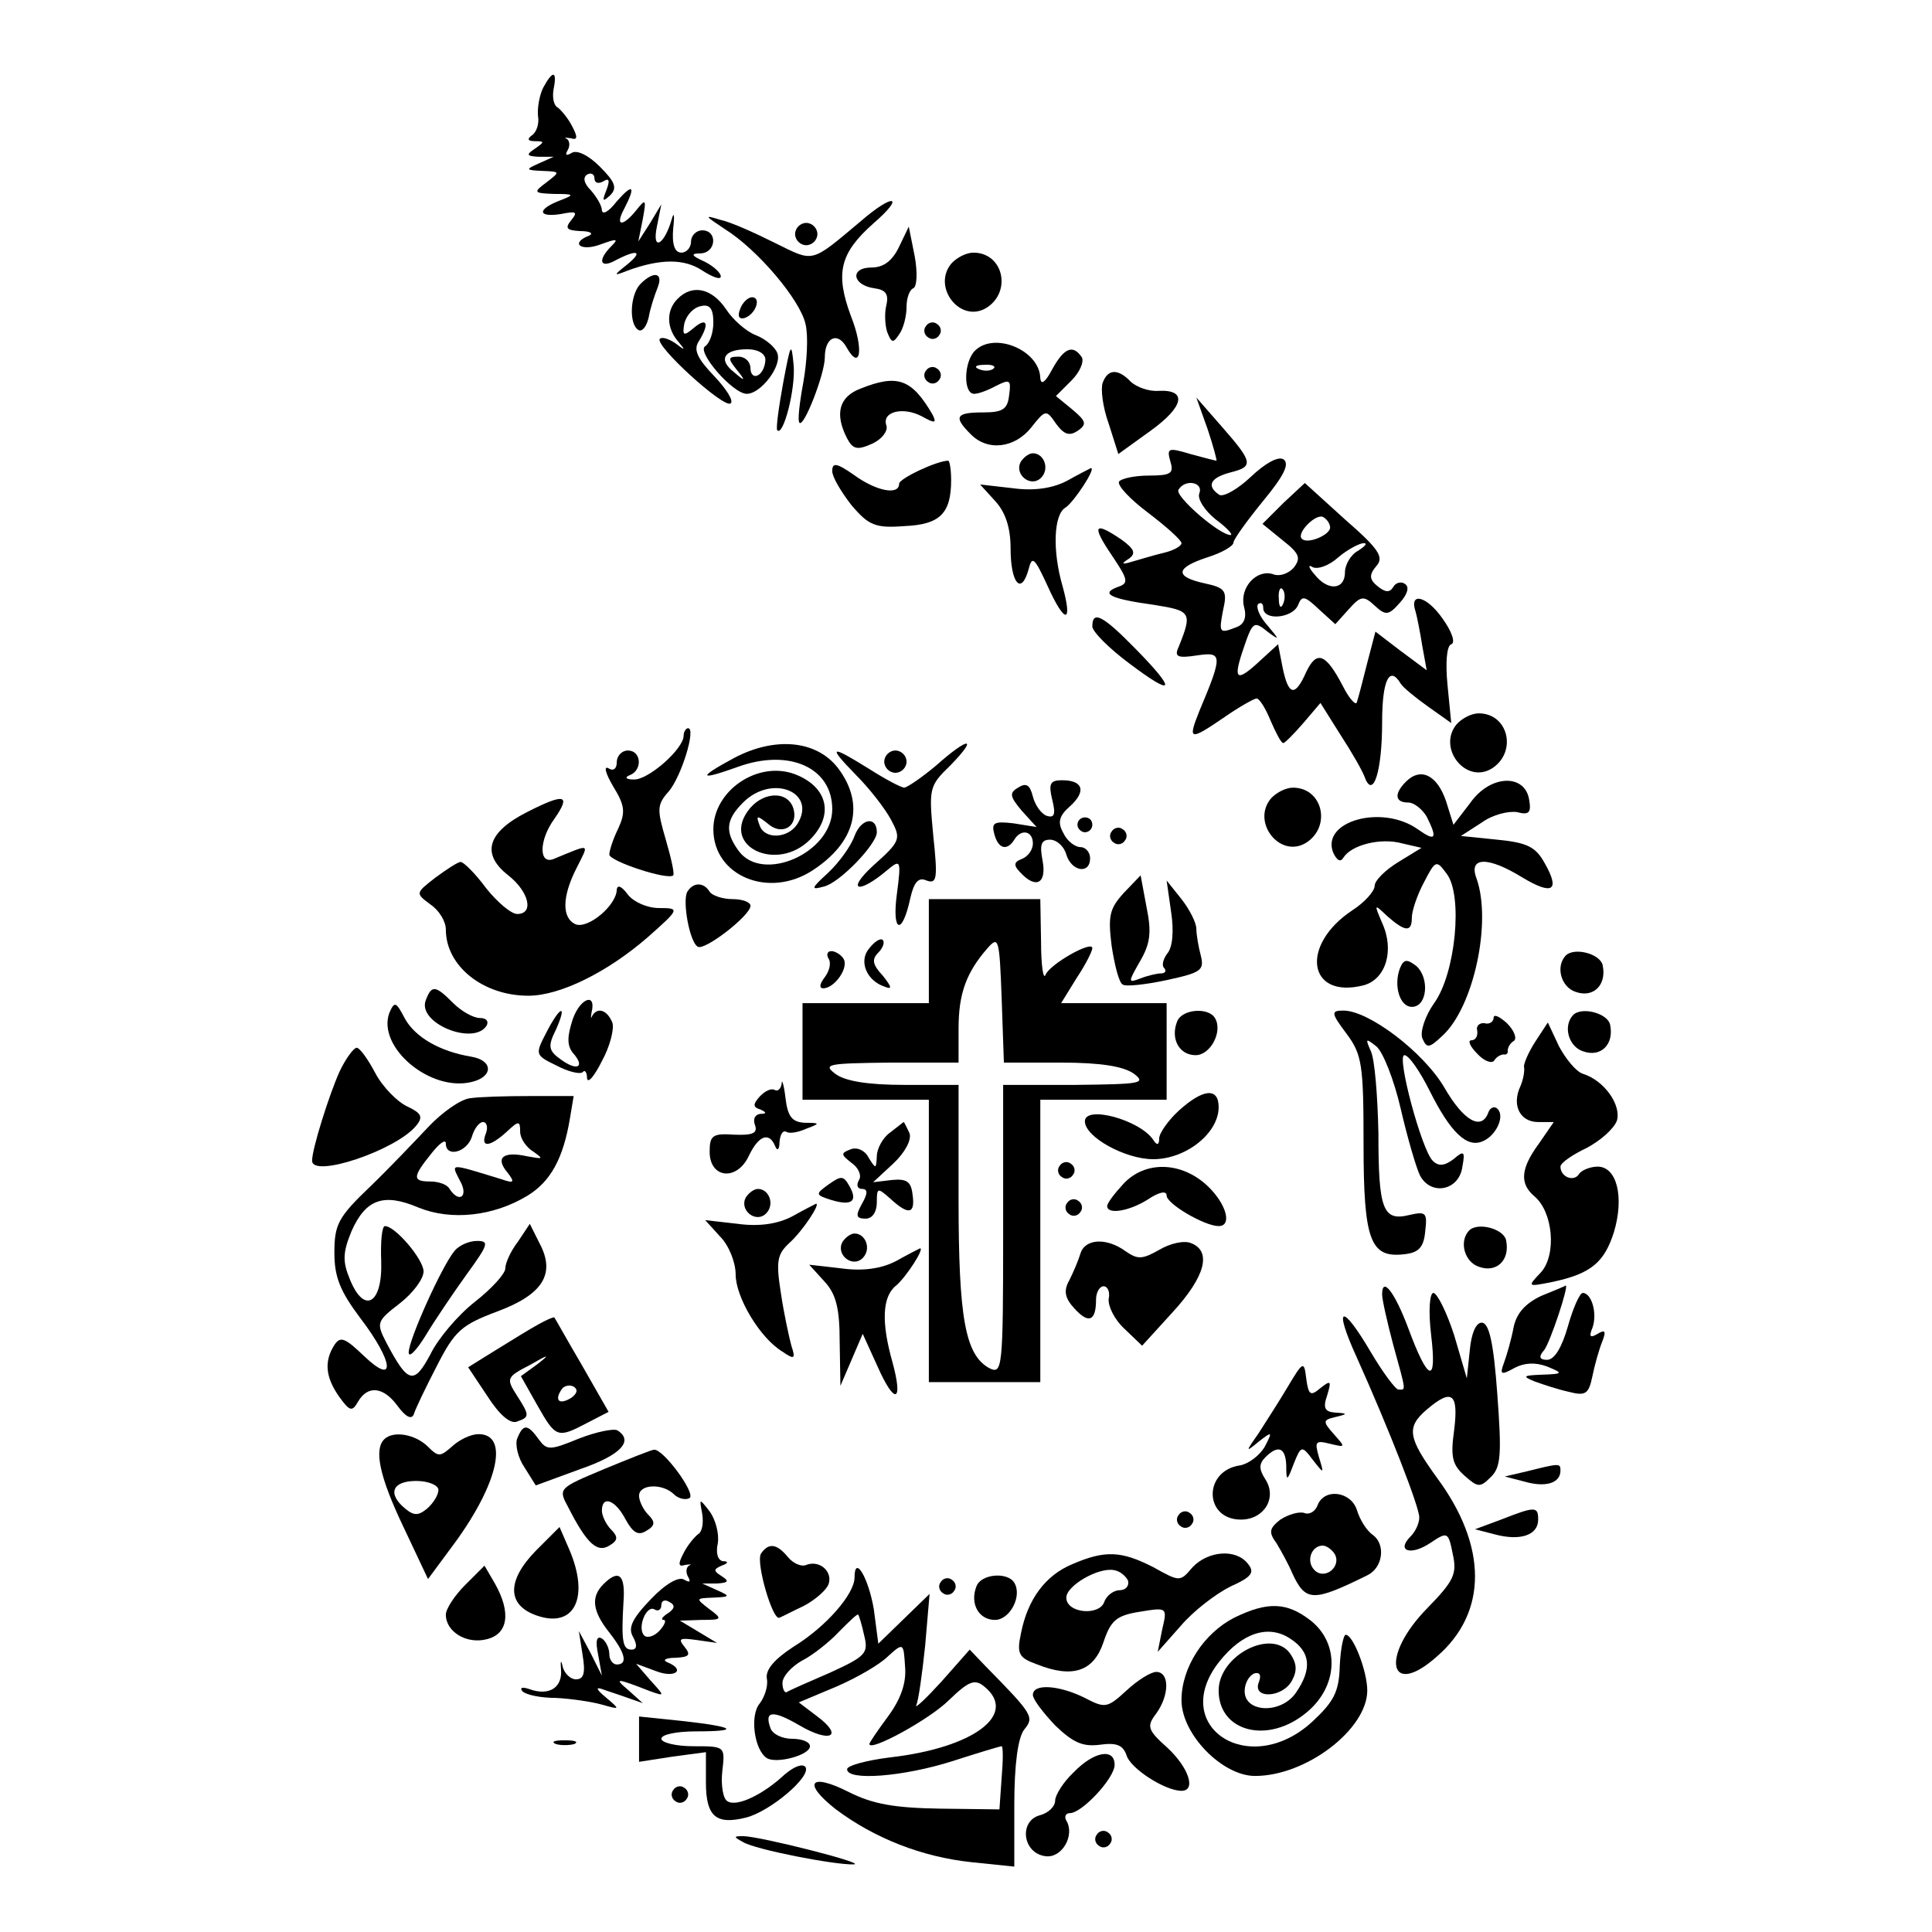 <?xml version="1.0" standalone="no"?>
<!DOCTYPE svg PUBLIC "-//W3C//DTD SVG 20010904//EN"
 "http://www.w3.org/TR/2001/REC-SVG-20010904/DTD/svg10.dtd">
<svg version="1.0" xmlns="http://www.w3.org/2000/svg"
 width="260pt" height="260pt" viewBox="0 0 260 260"
 preserveAspectRatio="xMidYMid meet">
<g transform="translate(0,260) scale(0.1,-0.1)"
fill="#000000" stroke="none">
<path d="M731 2482 c-5 -10 -8 -27 -7 -38 2 -10 -2 -22 -8 -26 -7 -5 -6 -8 4
-8 13 0 13 -1 0 -10 -12 -8 -12 -10 5 -11 l20 0 -20 -9 c-18 -8 -18 -9 5 -10
24 -1 24 -1 6 -15 -19 -14 -18 -15 10 -16 27 0 28 -1 7 -9 -31 -12 -29 -23 2
-18 20 4 23 3 14 -8 -9 -11 -7 -14 12 -15 13 0 18 -3 12 -6 -26 -10 -12 -22
15 -12 22 8 25 8 15 -2 -20 -20 -15 -31 6 -19 29 15 37 12 15 -6 -19 -15 -19
-16 1 -8 44 16 76 16 100 0 14 -9 25 -13 25 -8 0 5 -10 14 -22 20 -18 8 -19
11 -5 11 21 1 23 31 2 31 -8 0 -15 -7 -15 -15 0 -8 -6 -15 -13 -15 -9 0 -13
11 -11 33 2 17 1 23 -2 12 -10 -35 -27 -44 -20 -10 l6 30 -15 -25 -16 -25 6
30 c5 27 4 28 -8 13 -19 -24 -30 -23 -17 1 16 31 12 35 -10 10 -10 -13 -19
-19 -20 -12 0 6 -7 18 -15 27 -9 9 -11 17 -5 21 5 3 10 1 10 -5 0 -6 5 -8 12
-4 8 5 9 1 4 -12 -6 -15 -5 -16 5 -7 10 10 7 18 -14 39 -15 15 -31 23 -38 18
-7 -4 -9 -3 -5 4 3 5 3 12 -1 15 -5 2 -2 2 5 1 9 -3 10 1 2 16 -5 10 -14 21
-19 25 -6 3 -8 14 -6 25 5 25 -1 26 -14 2z"/>
<path d="M1158 2302 c-68 -57 -62 -55 -115 -29 -26 13 -59 28 -73 31 -23 7
-22 6 5 -12 45 -28 102 -96 109 -128 4 -16 2 -51 -3 -79 -5 -27 -8 -52 -5 -54
6 -6 34 66 34 88 0 27 17 35 29 14 19 -34 24 -3 6 42 -21 57 -15 84 30 124 44
38 28 42 -17 3z"/>
<path d="M1070 2285 c0 -8 7 -15 15 -15 8 0 15 7 15 15 0 8 -7 15 -15 15 -8 0
-15 -7 -15 -15z"/>
<path d="M1210 2268 c-9 -19 -21 -28 -37 -28 -30 0 -26 -24 4 -28 15 -2 19 -8
16 -22 -3 -11 -2 -28 1 -37 6 -15 8 -15 16 -3 6 8 10 25 10 37 0 12 4 23 9 25
5 2 6 21 2 43 l-8 40 -13 -27z"/>
<path d="M1280 2245 c-26 -32 13 -81 48 -59 34 22 22 74 -18 74 -10 0 -23 -7
-30 -15z"/>
<path d="M862 2218 c-14 -14 -16 -54 -3 -62 5 -3 11 4 14 17 2 12 8 30 12 40
8 20 -5 23 -23 5z"/>
<path d="M912 2198 c-16 -16 -15 -40 1 -58 10 -12 9 -12 -4 -2 -9 6 -18 9 -21
6 -8 -8 85 -93 95 -87 5 3 -5 19 -22 37 -22 23 -28 35 -21 46 15 24 12 34 -6
19 -14 -12 -16 -11 -13 6 3 11 12 21 22 23 12 3 17 -3 17 -22 0 -14 -5 -28
-11 -32 -12 -7 37 -64 56 -64 19 0 48 38 41 55 -3 8 -16 19 -29 24 -13 5 -31
21 -40 35 -19 28 -45 34 -65 14z m118 -82 c0 -8 -4 -18 -10 -21 -5 -3 -10 1
-10 9 0 9 -7 16 -16 16 -14 0 -15 -2 -3 -17 13 -16 12 -17 -3 -4 -22 17 -14
31 18 31 14 0 24 -6 24 -14z"/>
<path d="M996 2184 c-4 -10 -1 -14 6 -12 15 5 23 28 10 28 -5 0 -13 -7 -16
-16z"/>
<path d="M1246 2161 c-4 -5 -2 -12 3 -15 5 -4 12 -2 15 3 4 5 2 12 -3 15 -5 4
-12 2 -15 -3z"/>
<path d="M1054 2085 c-6 -33 -10 -62 -8 -64 8 -9 25 56 22 88 -3 32 -4 29 -14
-24z"/>
<path d="M1312 2128 c-15 -15 -16 -58 -1 -58 6 0 19 5 30 11 18 9 20 8 17 -13
-2 -19 -9 -23 -35 -23 -37 0 -40 -6 -17 -29 23 -24 60 -19 82 9 19 24 20 24
33 5 11 -15 18 -17 29 -10 13 9 12 13 -7 29 l-22 18 21 21 c11 11 17 25 14 31
-12 18 -24 13 -40 -16 -9 -17 -15 -22 -16 -12 -1 38 -62 63 -88 37z m25 -24
c-3 -3 -12 -4 -19 -1 -8 3 -5 6 6 6 11 1 17 -2 13 -5z"/>
<path d="M1246 2101 c-4 -5 -2 -12 3 -15 5 -4 12 -2 15 3 4 5 2 12 -3 15 -5 4
-12 2 -15 -3z"/>
<path d="M1484 2085 c-3 -8 0 -33 8 -55 l13 -41 43 31 c46 33 50 56 11 54 -13
-1 -29 5 -37 12 -17 18 -31 18 -38 -1z"/>
<path d="M1158 2077 c-29 -11 -35 -34 -18 -67 8 -15 14 -16 34 -7 13 6 21 17
19 24 -7 19 22 26 47 13 18 -10 21 -10 15 2 -28 48 -47 55 -97 35z"/>
<path d="M1625 2023 c8 -24 13 -43 12 -43 -1 0 -17 4 -35 9 -30 9 -32 8 -27
-10 5 -16 1 -19 -29 -19 -19 0 -37 -4 -40 -8 -3 -5 15 -24 39 -42 25 -19 45
-37 45 -41 0 -4 -11 -10 -24 -13 -13 -3 -32 -9 -43 -12 -13 -4 -15 -3 -4 4 10
7 8 13 -10 26 -37 25 -40 19 -13 -21 23 -34 23 -38 8 -43 -24 -9 -9 -16 49
-24 50 -8 52 -10 33 -57 -6 -13 -1 -15 25 -11 34 5 35 1 3 -75 -16 -40 -13
-40 34 -8 20 14 40 25 43 25 4 0 12 -13 19 -30 7 -16 14 -30 17 -30 2 0 14 12
27 27 l23 27 27 -43 c15 -23 30 -49 33 -58 11 -28 23 9 23 75 0 57 10 77 25
52 3 -5 20 -19 37 -31 l31 -22 -5 51 c-3 31 -1 53 5 55 6 2 1 17 -12 35 -21
30 -45 36 -36 9 2 -7 6 -27 9 -46 l6 -33 -35 26 -34 26 -11 -42 c-6 -24 -12
-47 -14 -53 -1 -5 -10 4 -19 22 -23 44 -35 48 -49 19 -15 -34 -24 -33 -32 6
l-6 31 -23 -21 c-32 -30 -38 -28 -25 11 14 42 15 42 35 26 15 -11 15 -10 -1 9
-11 12 -16 25 -13 29 4 3 7 1 7 -5 0 -18 40 -14 47 4 5 13 9 12 28 -6 l22 -20
18 20 c16 18 20 19 35 5 15 -14 19 -13 34 4 10 11 13 21 7 25 -5 4 -13 2 -16
-4 -5 -8 -11 -7 -21 1 -11 9 -12 15 -2 27 11 12 4 23 -42 63 l-54 49 -29 -27
-28 -28 27 -22 c23 -18 25 -24 15 -37 -7 -8 -19 -12 -27 -9 -22 8 -46 -17 -40
-43 4 -14 1 -24 -10 -28 -23 -9 -24 -8 -18 23 6 26 3 30 -25 36 -41 9 -39 21
4 35 19 6 35 15 35 20 0 4 18 29 40 56 28 34 36 50 27 56 -7 4 -24 -5 -44 -24
-17 -16 -36 -27 -42 -24 -18 12 -12 23 14 30 32 8 32 13 -10 61 l-35 40 15
-42z m-11 -87 c-3 -7 7 -23 22 -35 15 -11 24 -21 20 -21 -15 0 -76 53 -70 61
9 15 34 10 28 -5z m176 -46 c0 -10 -31 -23 -38 -15 -8 7 19 35 29 29 5 -3 9
-9 9 -14z m38 -31 c-10 -5 -18 -19 -18 -29 0 -24 -23 -26 -41 -3 -8 9 -9 14
-3 10 7 -4 23 2 35 13 13 11 29 19 34 19 6 0 2 -4 -7 -10z m-101 -71 c-3 -8
-6 -5 -6 6 -1 11 2 17 5 13 3 -3 4 -12 1 -19z"/>
<path d="M1374 1979 c-10 -17 13 -36 27 -22 12 12 4 33 -11 33 -5 0 -12 -5
-16 -11z"/>
<path d="M1120 1966 c0 -8 12 -28 26 -46 23 -27 32 -31 71 -28 48 2 63 17 63
62 0 14 -2 26 -4 26 -15 0 -66 -24 -66 -31 0 -16 -31 -10 -61 12 -23 16 -29
17 -29 5z"/>
<path d="M1436 1953 c-19 -10 -44 -14 -73 -10 l-44 5 20 -22 c14 -15 21 -36
21 -64 0 -46 14 -64 24 -29 5 20 8 17 26 -22 23 -51 34 -51 20 0 -14 48 -12
97 4 106 11 7 42 54 34 53 -2 -1 -16 -8 -32 -17z"/>
<path d="M1470 1757 c0 -7 23 -30 50 -50 61 -46 64 -37 8 20 -44 45 -58 52
-58 30z"/>
<path d="M1960 1625 c-26 -32 13 -81 48 -59 34 22 22 74 -18 74 -10 0 -23 -7
-30 -15z"/>
<path d="M920 1610 c0 -18 -48 -60 -67 -59 -11 0 -13 3 -5 6 17 7 15 33 -3 33
-8 0 -15 -7 -15 -16 0 -9 -5 -12 -11 -8 -7 4 -4 -7 6 -24 16 -26 17 -35 7 -57
-7 -14 -12 -30 -12 -35 0 -9 79 -35 86 -28 2 2 -3 24 -10 48 -12 41 -12 47 4
65 17 20 37 85 26 85 -3 0 -6 -5 -6 -10z"/>
<path d="M988 1580 c-50 -27 -48 -31 5 -12 69 25 127 -1 127 -57 0 -59 -94
-100 -126 -56 -19 26 -17 42 6 65 39 39 100 14 73 -29 -13 -20 -45 -21 -51 -1
-5 13 -3 13 12 1 20 -17 42 -1 33 23 -9 23 -43 20 -61 -6 -34 -48 40 -82 84
-38 33 33 24 71 -20 88 -50 19 -110 -22 -110 -74 0 -63 75 -94 134 -55 58 38
70 89 34 137 -29 38 -85 43 -140 14z"/>
<path d="M1260 1570 c-19 -16 -38 -29 -43 -30 -4 0 -25 11 -47 25 -53 33 -57
32 -18 -8 18 -18 39 -45 47 -60 14 -26 13 -29 -24 -62 -37 -34 -20 -39 19 -6
18 15 19 14 13 -32 -7 -52 7 -57 18 -6 5 22 11 29 22 24 14 -5 15 3 9 60 -6
64 -6 67 23 95 38 39 25 39 -19 0z"/>
<path d="M1190 1575 c0 -8 7 -15 15 -15 8 0 15 7 15 15 0 8 -7 15 -15 15 -8 0
-15 -7 -15 -15z"/>
<path d="M1892 1548 c-16 -16 -15 -28 3 -28 8 0 19 -9 25 -19 15 -30 12 -34
-12 -17 -48 34 -130 11 -114 -31 5 -11 10 -14 14 -7 11 17 50 27 79 19 l26 -6
-31 -19 c-18 -11 -32 -25 -32 -32 0 -7 -13 -22 -30 -33 -71 -47 -60 -120 15
-101 30 8 42 47 25 84 -11 26 -11 26 7 9 24 -21 33 -22 33 -2 0 9 7 30 16 47
16 31 17 31 31 12 22 -29 12 -134 -17 -174 -12 -17 -19 -38 -16 -47 6 -14 9
-14 27 3 42 38 67 153 46 212 -11 29 15 30 62 1 40 -24 51 -18 30 19 -12 22
-23 28 -64 32 l-49 5 28 18 c15 11 37 16 48 14 15 -4 19 -1 16 16 -5 36 -52
35 -79 -3 l-23 -30 -10 32 c-12 35 -34 46 -54 26z"/>
<path d="M1370 1540 c-12 -7 -11 -12 5 -31 l20 -22 -31 5 c-26 3 -30 1 -26
-14 5 -20 17 -24 27 -8 9 15 25 12 25 -5 0 -9 -7 -18 -15 -21 -11 -4 -11 -9
-2 -18 21 -23 36 -15 30 16 -4 21 -2 28 10 28 9 0 19 -9 22 -20 7 -23 32 -27
32 -5 0 8 -6 15 -13 15 -7 0 -18 8 -23 19 -8 14 -6 23 9 36 22 20 18 35 -11
35 -16 0 -18 -5 -13 -26 5 -20 3 -25 -7 -22 -7 2 -16 14 -19 26 -4 16 -9 19
-20 12z"/>
<path d="M1710 1525 c-26 -32 13 -81 48 -59 34 22 22 74 -18 74 -10 0 -23 -7
-30 -15z"/>
<path d="M709 1507 c-53 -27 -62 -56 -25 -85 28 -22 35 -52 12 -52 -8 0 -27
16 -42 35 -14 19 -30 35 -34 35 -4 0 -19 -10 -34 -21 -27 -21 -27 -21 -7 -36
12 -8 21 -23 21 -34 0 -49 50 -89 111 -89 43 0 107 32 161 79 43 38 43 39 15
39 -16 0 -34 8 -42 18 -8 11 -14 14 -15 7 0 -21 -38 -53 -55 -47 -19 8 -19 37
1 76 17 34 20 33 -31 12 -20 -8 -20 25 1 54 23 33 14 35 -37 9z"/>
<path d="M1150 1475 c-5 -14 -21 -36 -36 -50 -23 -21 -23 -23 -5 -18 21 5 71
57 71 73 0 22 -21 19 -30 -5z"/>
<path d="M1450 1490 c0 -5 5 -10 10 -10 6 0 10 5 10 10 0 6 -4 10 -10 10 -5 0
-10 -4 -10 -10z"/>
<path d="M1496 1481 c-4 -5 -2 -12 3 -15 5 -4 12 -2 15 3 4 5 2 12 -3 15 -5 4
-12 2 -15 -3z"/>
<path d="M1512 1398 c-19 -21 -21 -31 -16 -71 4 -26 10 -50 15 -52 4 -3 31 0
59 6 46 10 51 13 46 33 -3 11 -6 28 -6 36 0 8 -9 26 -20 40 l-20 25 6 -42 c4
-26 2 -48 -5 -56 -6 -8 -8 -17 -4 -20 3 -4 1 -7 -5 -7 -5 0 -18 -3 -28 -7 -16
-6 -16 -5 0 23 14 24 16 39 9 73 l-8 43 -23 -24z"/>
<path d="M925 1400 c-7 -12 3 -68 14 -74 9 -6 71 42 71 55 0 5 -11 9 -24 9
-14 0 -28 5 -31 10 -8 13 -22 13 -30 0z"/>
<path d="M1250 1320 l0 -70 -85 0 -85 0 0 -65 0 -65 85 0 85 0 0 -190 0 -190
75 0 75 0 0 190 0 190 85 0 85 0 0 65 0 65 -71 0 -71 0 21 34 c12 18 21 36 21
40 0 11 -58 -22 -63 -36 -3 -7 -6 13 -6 45 l-1 57 -75 0 -75 0 0 -70z m178
-150 c53 0 84 -5 98 -15 17 -13 9 -14 -78 -15 l-98 0 0 -195 c0 -189 -1 -195
-19 -186 -32 18 -41 67 -41 227 l0 154 -73 0 c-49 0 -80 5 -93 15 -17 13 -10
14 74 15 l92 0 0 46 c0 46 10 75 39 108 15 17 16 13 19 -68 l3 -86 77 0z"/>
<path d="M1170 1324 c-15 -17 -4 -44 21 -52 10 -4 9 0 -3 15 -14 15 -15 22 -6
31 6 6 9 14 6 17 -3 3 -11 -2 -18 -11z"/>
<path d="M1115 1310 c4 -6 1 -17 -5 -25 -7 -9 -8 -15 -2 -15 15 0 35 28 27 40
-3 5 -11 10 -16 10 -6 0 -7 -5 -4 -10z"/>
<path d="M2107 1314 c-14 -15 -6 -43 14 -49 23 -8 41 9 36 35 -2 16 -38 26
-50 14z"/>
<path d="M1884 1297 c-9 -24 0 -52 16 -52 21 0 24 39 6 55 -13 10 -17 9 -22
-3z"/>
<path d="M573 1254 c-12 -31 65 -62 82 -34 3 6 -1 10 -9 10 -9 0 -25 9 -36 20
-24 24 -29 25 -37 4z"/>
<path d="M771 1229 c-8 -24 -8 -36 0 -46 17 -19 6 -25 -16 -9 -17 12 -18 18
-7 40 16 36 6 33 -13 -4 -15 -29 -15 -30 14 -44 15 -8 31 -12 35 -9 3 4 6 0 6
-8 1 -8 10 3 20 23 11 20 17 44 14 52 -7 17 -20 21 -27 9 -2 -5 -2 -3 -1 4 7
28 -15 20 -25 -8z"/>
<path d="M524 1237 c-17 -46 55 -107 111 -93 29 7 29 29 -1 34 -42 7 -75 26
-89 51 -12 23 -14 24 -21 8z"/>
<path d="M1584 1225 c-9 -23 3 -45 25 -45 20 0 37 32 26 50 -9 15 -45 12 -51
-5z"/>
<path d="M1812 1209 c21 -28 23 -42 23 -148 0 -130 9 -154 54 -149 20 2 27 9
29 31 3 25 1 27 -21 22 -36 -9 -42 7 -42 110 -1 50 -5 99 -10 110 -8 18 -7 18
7 7 9 -7 24 -45 33 -84 9 -39 21 -80 26 -90 15 -28 53 -20 57 12 4 21 2 22
-12 10 -12 -9 -20 -10 -28 -2 -15 15 -49 142 -38 142 6 0 21 -22 34 -48 28
-56 50 -77 71 -68 18 7 31 34 20 44 -4 4 -10 1 -12 -5 -9 -25 -33 -12 -59 33
-28 48 -102 104 -136 104 -17 0 -17 -3 4 -31z"/>
<path d="M2010 1230 c0 -5 -6 -9 -12 -7 -7 1 -12 -4 -10 -10 1 -7 -2 -13 -8
-13 -5 0 -2 -8 8 -18 9 -10 20 -14 23 -9 3 5 9 8 13 8 3 -1 6 2 5 5 0 4 3 10
8 13 5 3 1 14 -9 24 -10 9 -18 13 -18 7z"/>
<path d="M2117 1234 c-14 -15 -6 -43 14 -49 23 -8 41 9 36 35 -2 16 -38 26
-50 14z"/>
<path d="M2066 1198 c-9 -14 -16 -30 -15 -34 1 -5 -1 -17 -5 -26 -12 -26 0
-48 24 -48 l21 0 -20 -29 c-25 -34 -26 -54 -6 -71 25 -21 30 -78 9 -102 -19
-20 -19 -20 16 -13 51 11 69 26 82 67 14 47 4 88 -22 88 -10 0 -22 -5 -25 -10
-7 -11 -25 -4 -25 10 0 5 16 16 35 25 19 10 37 26 41 37 6 21 -17 54 -46 63
-9 3 -23 20 -32 37 l-15 32 -17 -26z"/>
<path d="M457 1158 c-14 -31 -37 -104 -37 -120 0 -24 113 14 140 47 10 12 7
17 -12 26 -13 6 -33 26 -43 45 -10 19 -21 34 -25 34 -4 0 -15 -15 -23 -32z"/>
<path d="M1052 1142 c-1 -7 -5 -11 -9 -9 -5 3 -13 -1 -20 -8 -10 -11 -10 -15
0 -18 9 -4 9 -6 0 -6 -7 -1 -10 -7 -7 -15 4 -11 -3 -14 -28 -13 -29 2 -33 -1
-33 -23 0 -36 37 -40 53 -5 13 27 27 32 35 13 3 -8 6 -5 6 5 1 10 4 16 9 14 4
-3 16 -1 27 4 19 7 19 8 -2 8 -17 1 -23 8 -26 34 -2 17 -5 26 -5 19z"/>
<path d="M632 1122 c-13 -2 -37 -19 -55 -38 -18 -19 -53 -56 -79 -81 -43 -41
-48 -51 -48 -89 0 -33 8 -52 35 -88 45 -59 48 -92 5 -51 -26 25 -32 27 -40 15
-14 -22 -12 -43 6 -69 15 -21 18 -21 26 -7 13 22 34 20 53 -6 11 -15 19 -19
22 -11 2 7 16 36 31 65 24 47 33 55 81 73 62 23 79 51 57 92 l-13 26 -16 -24
c-10 -13 -17 -29 -17 -36 0 -7 -18 -27 -41 -45 -23 -18 -50 -50 -60 -71 -22
-41 -30 -39 -59 16 -14 27 -13 29 18 53 18 14 32 33 32 43 0 16 -38 61 -52 61
-4 0 -6 -21 -5 -47 2 -58 -23 -72 -42 -25 -10 24 -10 36 2 65 19 43 43 52 90
32 44 -18 101 -12 147 16 31 19 48 50 57 104 l5 30 -59 0 c-32 0 -68 -1 -81
-3z m22 -47 c-8 -20 5 -19 28 2 16 15 18 15 18 0 0 -9 8 -21 18 -27 14 -10 13
-10 -9 -6 -32 7 -43 -2 -26 -22 10 -13 9 -15 -8 -9 -72 22 -68 22 -56 -2 12
-21 -1 -31 -14 -11 -3 6 -15 10 -26 10 -24 0 -24 6 1 37 11 14 20 21 20 14 0
-19 28 -12 35 9 3 11 10 20 15 20 5 0 7 -7 4 -15z"/>
<path d="M1586 1105 c-14 -13 -26 -30 -26 -37 0 -9 -3 -10 -8 -2 -18 27 -92
47 -92 25 0 -21 54 -51 92 -51 44 0 88 35 88 70 0 27 -21 25 -54 -5z"/>
<path d="M1198 1076 c-10 -7 -18 -22 -18 -32 -1 -17 -1 -18 -11 -2 -5 10 -16
15 -25 11 -13 -5 -12 -7 2 -18 9 -6 14 -17 10 -23 -4 -7 -2 -12 4 -12 8 0 8
-6 0 -20 -9 -16 -8 -20 5 -20 9 0 15 9 15 22 0 20 1 20 18 5 25 -23 34 -21 30
6 -2 17 -8 21 -28 19 l-25 -3 27 25 c16 15 25 32 22 41 -4 8 -7 15 -8 15 0 0
-9 -7 -18 -14z"/>
<path d="M1426 1031 c-4 -5 -2 -12 3 -15 5 -4 12 -2 15 3 4 5 2 12 -3 15 -5 4
-12 2 -15 -3z"/>
<path d="M1512 1007 c-12 -13 -22 -26 -22 -30 0 -12 30 -7 55 9 15 10 25 12
25 5 0 -11 51 -41 70 -41 19 0 10 31 -16 55 -35 32 -83 33 -112 2z"/>
<path d="M1115 1006 c-18 -13 -18 -14 4 -21 27 -8 36 -2 24 19 -8 14 -11 14
-28 2z"/>
<path d="M1004 989 c-10 -17 13 -36 27 -22 12 12 4 33 -11 33 -5 0 -12 -5 -16
-11z"/>
<path d="M1436 981 c-4 -5 -2 -12 3 -15 5 -4 12 -2 15 3 4 5 2 12 -3 15 -5 4
-12 2 -15 -3z"/>
<path d="M1066 963 c-19 -10 -44 -14 -73 -10 l-44 5 20 -22 c12 -12 21 -35 21
-51 0 -31 33 -86 63 -104 16 -11 18 -10 12 8 -3 11 -10 43 -14 70 -7 44 -5 53
11 68 18 16 43 54 36 53 -2 -1 -16 -8 -32 -17z"/>
<path d="M1977 944 c-14 -15 -6 -43 14 -49 23 -8 41 9 36 35 -2 16 -38 26 -50
14z"/>
<path d="M1134 929 c-10 -17 13 -36 27 -22 12 12 4 33 -11 33 -5 0 -12 -5 -16
-11z"/>
<path d="M612 917 c-17 -20 -62 -120 -62 -137 0 -8 10 2 23 23 12 20 37 57 55
82 29 40 31 45 14 45 -11 0 -24 -6 -30 -13z"/>
<path d="M1454 913 c-3 -10 -10 -26 -15 -36 -8 -14 -6 -24 7 -38 19 -21 29
-17 29 12 0 10 5 18 10 18 6 0 9 -8 7 -17 -1 -10 8 -28 21 -40 l24 -23 41 45
c44 48 53 82 25 93 -9 4 -28 0 -43 -9 -23 -13 -29 -13 -45 -2 -26 19 -55 17
-61 -3z"/>
<path d="M1206 903 c-19 -10 -44 -14 -73 -10 l-44 5 20 -22 c16 -17 21 -36 21
-82 l1 -59 15 35 15 35 20 -44 c23 -52 35 -49 20 6 -15 53 -14 88 5 103 14 12
39 51 32 50 -2 -1 -16 -8 -32 -17z"/>
<path d="M1860 858 c0 -7 7 -38 15 -68 18 -65 17 -60 7 -60 -4 0 -21 23 -37
50 -40 68 -51 63 -19 -7 44 -98 84 -201 84 -215 0 -8 -5 -19 -12 -26 -19 -19
0 -26 26 -9 24 16 25 16 31 -14 6 -27 2 -36 -34 -73 -64 -65 -52 -123 13 -65
68 59 68 148 0 240 -39 54 -42 68 -14 92 34 29 43 22 37 -27 -5 -36 -3 -47 14
-62 18 -16 21 -16 35 -2 14 13 15 31 9 112 -5 69 -11 96 -21 96 -8 0 -14 -15
-16 -37 l-4 -38 -17 58 c-10 31 -23 57 -28 57 -5 0 -7 -24 -3 -57 8 -67 -4
-63 -31 10 -18 48 -35 70 -35 45z"/>
<path d="M2074 856 c-21 -10 -33 -23 -37 -42 -3 -16 -9 -37 -13 -48 -6 -16 -4
-17 14 -7 13 7 28 8 44 2 22 -9 22 -10 -7 -11 -25 -1 -27 -2 -10 -9 11 -4 32
-11 46 -14 23 -6 27 -3 32 21 3 15 9 36 13 46 6 15 4 17 -6 11 -10 -6 -12 -4
-7 8 7 19 -1 47 -13 47 -4 0 -13 -20 -20 -45 -8 -28 -18 -45 -28 -45 -10 0
-12 4 -4 13 8 10 34 88 29 87 -1 -1 -16 -7 -33 -14z"/>
<path d="M725 818 c-11 -6 -37 -22 -58 -35 l-37 -23 26 -39 c16 -25 31 -38 40
-34 17 6 17 8 -1 36 -14 22 -13 24 18 40 26 15 28 15 10 1 l-22 -16 22 -39
c25 -44 27 -45 67 -24 l29 15 -36 63 c-20 34 -36 63 -37 64 -1 1 -10 -3 -21
-9z m44 -99 c-16 -10 -23 -4 -14 10 3 6 11 8 17 5 6 -4 5 -9 -3 -15z"/>
<path d="M1732 732 c-12 -20 -30 -48 -39 -62 -17 -24 -17 -25 1 -10 18 14 19
14 8 -7 -7 -12 -22 -23 -33 -25 -50 -7 -49 -73 1 -73 31 0 49 29 33 54 -9 14
-9 21 0 30 17 17 27 13 28 -11 0 -22 1 -22 10 2 10 25 11 25 26 5 15 -19 15
-19 8 4 -6 21 -5 23 15 18 21 -5 21 -5 5 13 -15 17 -15 19 2 23 17 4 17 5 0 6
-14 1 -17 6 -11 23 6 20 5 21 -9 10 -13 -11 -16 -10 -19 12 -3 25 -4 25 -26
-12z"/>
<path d="M696 664 c-3 -8 1 -26 10 -39 l15 -24 60 22 c55 19 72 38 50 52 -5 3
-29 -2 -52 -11 -39 -16 -43 -16 -54 -1 -15 21 -21 21 -29 1z"/>
<path d="M517 663 c-14 -14 -6 -51 26 -118 l33 -70 37 50 c58 80 72 145 31
145 -10 0 -25 -7 -35 -16 -17 -15 -19 -15 -34 0 -17 16 -46 21 -58 9z m73 -68
c0 -7 -7 -18 -15 -25 -12 -10 -18 -10 -30 0 -24 20 -17 37 15 37 17 0 30 -6
30 -12z"/>
<path d="M813 623 c-62 -26 -62 -26 -48 -52 25 -49 39 -61 55 -51 12 7 12 12
2 22 -6 6 -12 18 -12 25 0 21 18 15 32 -12 10 -18 17 -22 28 -15 12 7 12 12 2
22 -6 6 -12 18 -12 25 0 16 32 17 47 2 6 -6 16 -8 21 -5 9 6 -36 67 -48 65 -3
0 -33 -12 -67 -26z"/>
<path d="M2055 620 l-30 -7 27 -7 c28 -8 48 -2 48 15 0 10 -1 10 -45 -1z"/>
<path d="M1773 574 c-3 -8 -11 -13 -18 -10 -7 2 -21 -2 -32 -9 -15 -12 -16
-17 -5 -32 6 -10 16 -28 21 -40 18 -39 28 -39 101 -3 21 10 25 41 8 54 -9 6
-18 21 -22 34 -8 25 -44 30 -53 6z m23 -65 c10 -17 -13 -36 -27 -22 -12 12 -4
33 11 33 5 0 12 -5 16 -11z"/>
<path d="M945 563 c2 -13 0 -25 -6 -28 -5 -4 -14 -15 -19 -25 -8 -15 -7 -19 2
-16 7 1 10 1 5 -1 -4 -3 -4 -10 -1 -15 4 -7 2 -8 -5 -4 -7 5 -25 -5 -45 -26
-26 -27 -31 -39 -24 -51 6 -11 5 -17 -2 -17 -12 0 -14 11 -11 63 3 38 -6 46
-27 25 -17 -17 -15 -36 8 -65 22 -28 25 -43 10 -43 -5 0 -10 6 -10 14 0 8 -5
18 -10 21 -7 4 -9 -3 -5 -22 l5 -28 -15 30 -16 30 5 -32 c4 -24 2 -33 -9 -33
-7 0 -16 8 -18 18 -2 9 -3 7 -2 -5 2 -24 -16 -36 -43 -26 -9 3 -13 2 -9 -3 5
-5 25 -9 45 -9 20 -1 48 -5 62 -9 25 -7 25 -7 5 10 -12 10 -14 14 -5 11 8 -3
24 -8 35 -12 l20 -7 -20 18 c-19 16 -16 16 30 -2 20 -7 20 -7 0 15 l-19 22 27
-10 c26 -10 40 2 15 12 -7 3 -2 6 11 6 19 1 21 4 12 15 -9 11 -6 12 16 9 l28
-4 -25 15 -25 15 29 1 c28 0 29 1 10 15 -18 14 -18 14 6 15 23 1 23 2 5 10
l-20 9 20 0 c15 1 17 3 6 10 -11 7 -11 9 0 14 9 3 10 6 2 6 -7 1 -10 11 -7 24
2 13 -3 32 -11 43 -14 18 -14 18 -10 -3z m-46 -134 c-8 -5 -10 -9 -6 -9 4 0 2
-6 -5 -14 -7 -8 -17 -11 -21 -7 -10 10 3 42 14 35 5 -3 9 0 9 6 0 6 5 8 11 4
8 -4 7 -9 -2 -15z"/>
<path d="M1586 561 c-4 -5 -2 -12 3 -15 5 -4 12 -2 15 3 4 5 2 12 -3 15 -5 4
-12 2 -15 -3z"/>
<path d="M2020 555 l-35 -13 27 -7 c34 -9 58 -1 58 20 0 18 -4 18 -50 0z"/>
<path d="M721 513 c-39 -40 -39 -73 1 -87 51 -18 72 24 44 89 l-13 30 -32 -32z"/>
<path d="M1024 509 c-7 -12 16 -91 25 -86 3 1 18 9 33 16 15 8 30 21 33 29 6
17 -12 33 -30 26 -6 -3 -18 2 -25 11 -15 18 -26 19 -36 4z"/>
<path d="M1443 495 c-36 -15 -60 -47 -69 -93 -6 -28 -3 -33 22 -42 48 -19 76
-9 89 30 10 30 18 36 49 41 37 6 37 6 30 -24 l-6 -30 31 35 c17 20 47 43 67
53 29 13 33 19 23 31 -16 20 -53 17 -74 -5 -17 -20 -17 -20 -53 0 -43 22 -65
23 -109 4z m75 -22 c2 -7 -3 -13 -11 -13 -8 0 -18 -7 -21 -16 -7 -19 -51 -15
-51 6 0 16 43 41 64 37 8 -1 16 -8 19 -14z"/>
<path d="M626 467 c-14 -14 -26 -32 -26 -40 0 -23 28 -40 55 -33 29 7 33 36
11 75 l-14 24 -26 -26z"/>
<path d="M1150 477 c0 -22 -38 -66 -82 -93 -26 -17 -38 -31 -36 -43 2 -10 -3
-25 -10 -34 -13 -16 -7 -62 10 -73 13 -8 58 4 58 16 0 6 -11 10 -24 10 -13 0
-26 6 -29 14 -9 24 3 25 39 4 41 -24 60 -15 24 12 l-25 19 50 21 c28 12 59 30
70 41 21 19 21 18 23 -14 2 -22 -6 -44 -23 -67 -14 -19 -25 -35 -25 -37 0 -11
81 33 107 59 27 26 35 29 48 18 45 -37 -14 -82 -127 -95 -32 -4 -58 -11 -58
-16 0 -16 76 -10 142 11 34 11 64 20 66 20 2 0 2 -19 0 -42 l-3 -43 -80 1
c-61 1 -90 6 -122 22 -53 27 -64 13 -18 -23 52 -39 116 -64 182 -71 l58 -6 0
83 c0 55 5 90 13 101 14 17 13 20 -51 85 l-22 23 -38 -43 c-21 -23 -36 -37
-34 -32 3 6 8 42 12 80 l6 70 -34 -33 -35 -34 -6 46 c-7 42 -26 75 -26 43z
m13 -78 c6 -24 2 -28 -46 -50 -28 -12 -55 -24 -58 -26 -3 -2 -6 4 -6 12 0 9
12 22 26 30 14 7 37 25 50 39 14 14 25 25 26 23 1 -1 5 -14 8 -28z"/>
<path d="M1266 471 c-4 -5 -2 -12 3 -15 5 -4 12 -2 15 3 4 5 2 12 -3 15 -5 4
-12 2 -15 -3z"/>
<path d="M1314 465 c-9 -23 3 -45 25 -45 20 0 37 32 26 50 -9 15 -45 12 -51
-5z"/>
<path d="M1661 423 c-41 -21 -71 -67 -71 -111 0 -46 55 -102 99 -102 69 0 151
63 151 115 0 26 -19 75 -29 75 -3 0 -7 -19 -8 -42 -1 -35 -8 -48 -37 -75 -85
-78 -194 -6 -125 81 31 39 66 50 95 31 28 -18 30 -41 8 -73 -20 -29 -69 -27
-69 2 0 11 6 21 13 24 7 2 10 -2 6 -12 -9 -23 33 -21 45 3 7 13 6 23 -3 36
-25 34 -96 -3 -96 -50 0 -56 67 -73 119 -29 42 35 44 92 5 123 -32 25 -58 26
-103 4z"/>
<path d="M1516 325 c-26 -24 -29 -24 -56 -10 -34 17 -70 20 -70 4 0 -6 14 -24
30 -41 24 -23 37 -29 60 -26 22 3 31 0 36 -14 5 -18 52 -48 74 -48 20 0 10 31
-19 58 -27 24 -28 29 -15 46 18 25 18 56 0 56 -7 0 -25 -11 -40 -25z"/>
<path d="M860 259 l0 -30 45 7 45 6 0 -41 c0 -46 14 -57 54 -47 32 8 88 55 80
68 -4 5 -15 1 -28 -10 -30 -28 -65 -44 -77 -36 -6 3 -9 22 -7 40 4 34 4 34
-39 34 -24 0 -43 5 -43 10 0 6 21 10 47 10 60 0 53 6 -19 14 l-58 6 0 -31z"/>
<path d="M748 253 c6 -2 18 -2 25 0 6 3 1 5 -13 5 -14 0 -19 -2 -12 -5z"/>
<path d="M1445 215 c-14 -13 -25 -31 -25 -38 0 -8 -9 -17 -21 -20 -28 -8 -23
-51 8 -55 22 -3 40 28 28 48 -3 5 -1 10 5 10 16 0 60 47 60 65 0 23 -28 18
-55 -10z"/>
<path d="M906 191 c-4 -5 -2 -12 3 -15 5 -4 12 -2 15 3 4 5 2 12 -3 15 -5 4
-12 2 -15 -3z"/>
<path d="M1476 131 c-4 -5 -2 -12 3 -15 5 -4 12 -2 15 3 4 5 2 12 -3 15 -5 4
-12 2 -15 -3z"/>
<path d="M1000 121 c16 -10 124 -31 149 -30 19 1 -127 38 -149 38 -13 0 -13
-1 0 -8z"/>
</g>
</svg>
